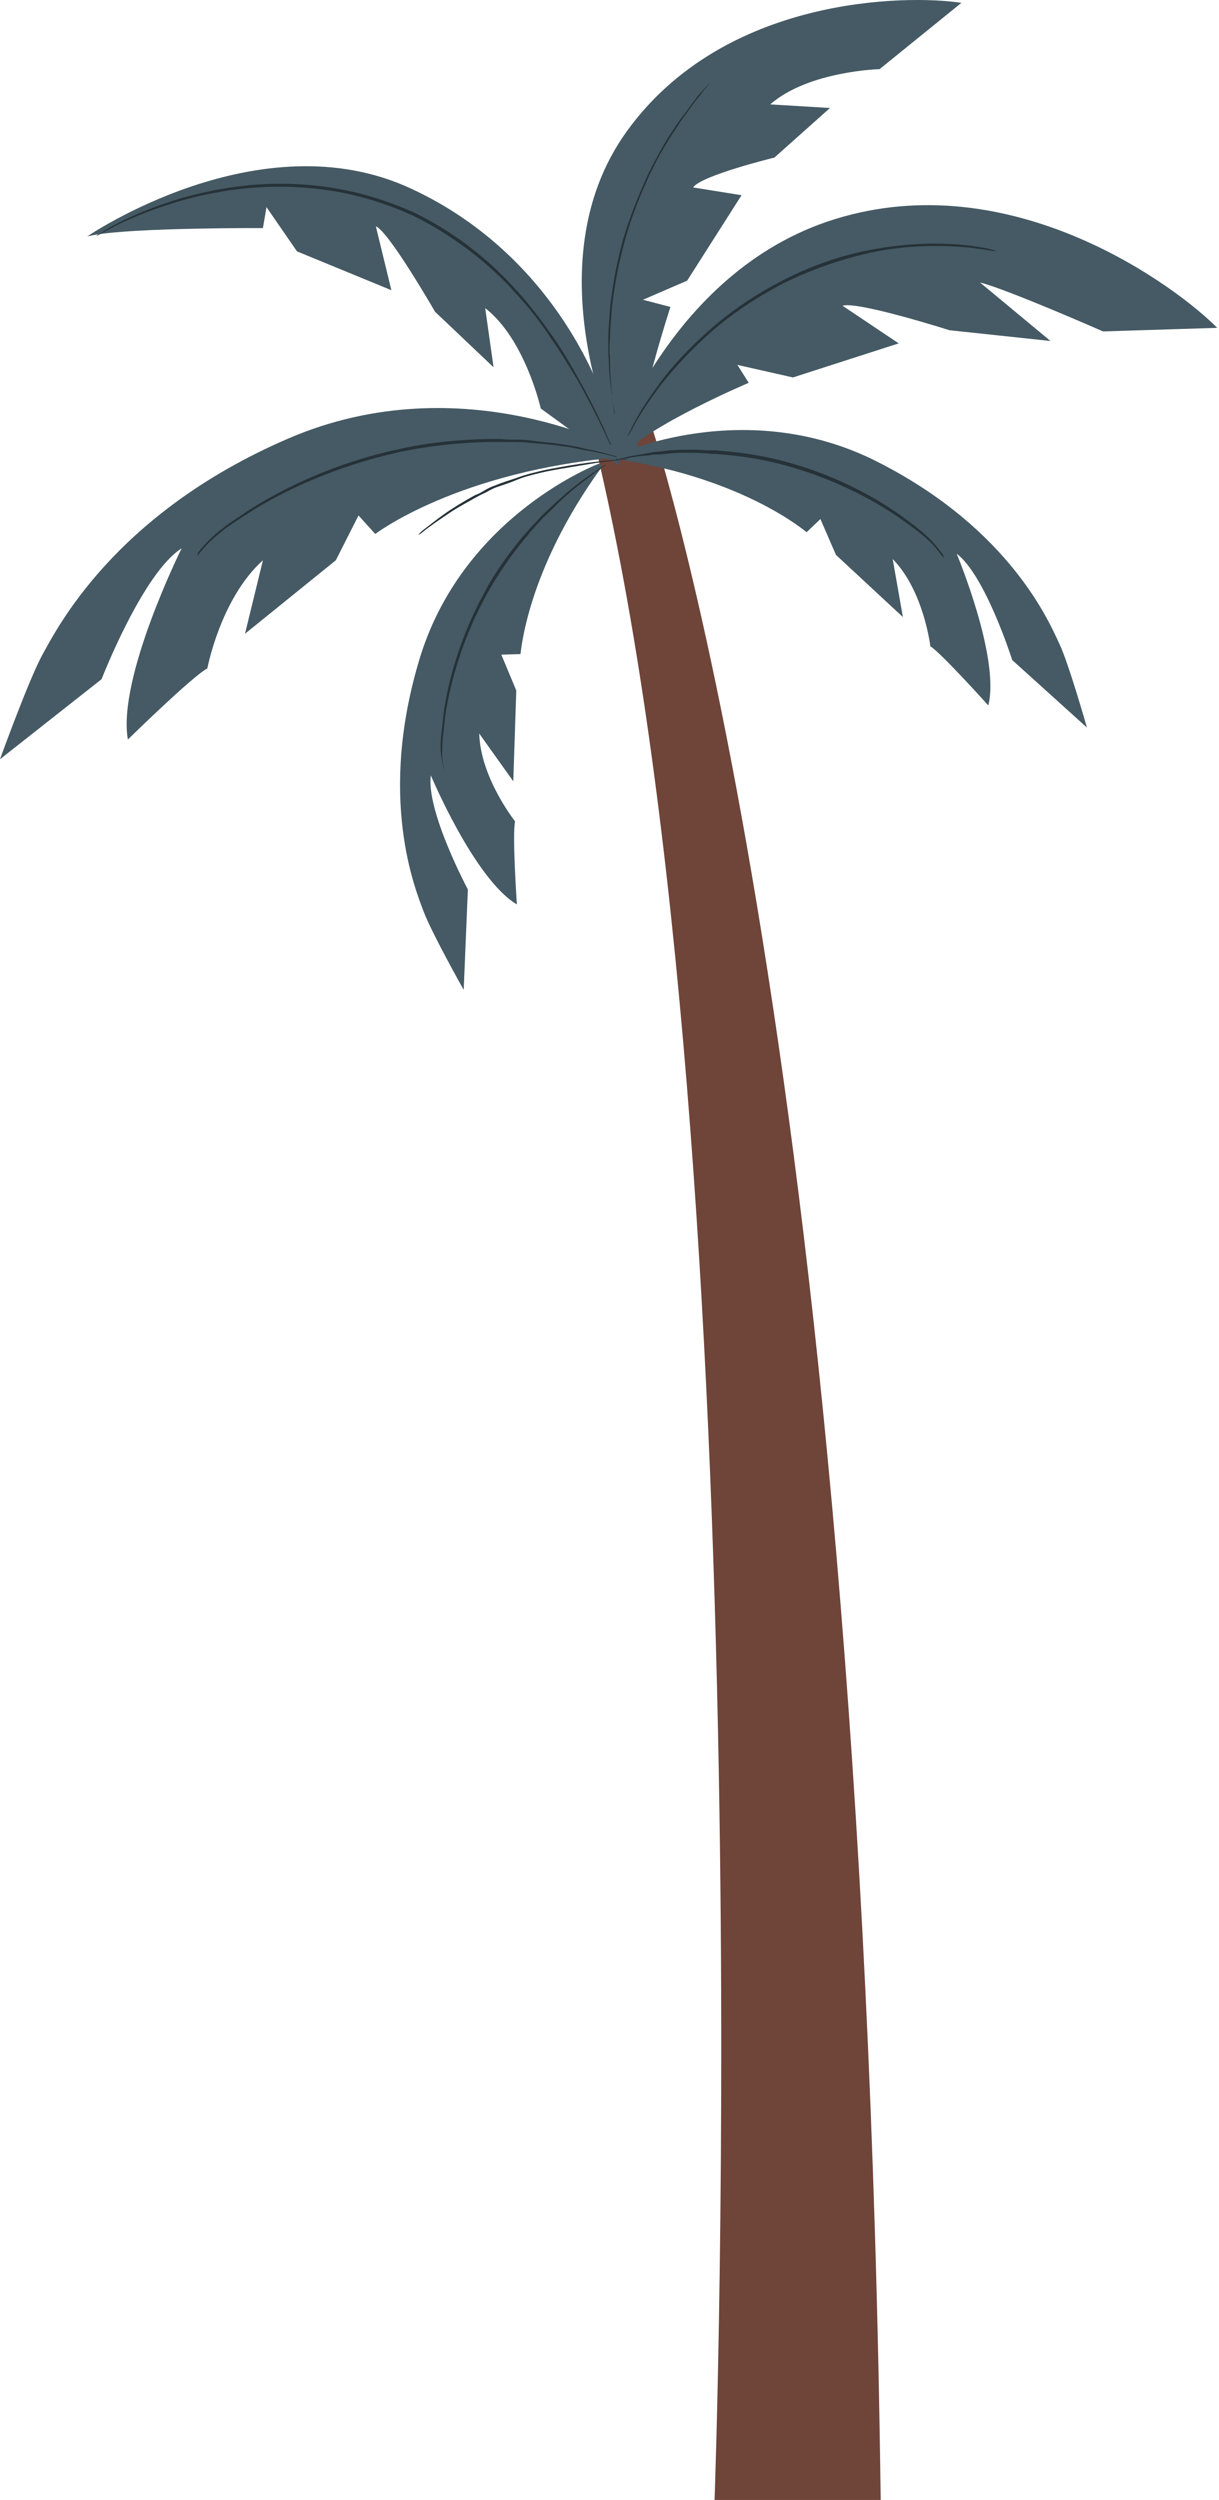 <svg width="162" height="332" viewBox="0 0 162 332" fill="none" xmlns="http://www.w3.org/2000/svg">
<path d="M86.025 54.801C86.025 54.801 114.563 136.895 117.04 331.964H94.963C94.963 331.964 101.64 148.516 78.379 56.2L86.025 54.801Z" fill="#6F4439"/>
<path d="M84.73 59.482C84.73 54.087 89.098 40.758 89.098 40.758L85.445 39.806L91.321 37.267L98.548 25.922L92.115 24.891C93.148 23.304 102.915 20.924 102.915 20.924L110.301 14.339L102.359 13.863C107.442 9.42 116.892 9.182 116.892 9.182L127.771 0.375C120.386 -0.736 96.245 -0.498 83.301 17.433C70.357 35.363 82.427 60.276 82.427 60.276" fill="#455A64"/>
<path d="M81.634 55.277C81.634 55.277 81.634 55.118 81.634 54.801C81.555 54.483 81.555 54.008 81.475 53.452C81.396 53.135 81.396 52.817 81.316 52.5C81.316 52.103 81.237 51.707 81.237 51.31C81.157 50.437 81.078 49.485 81.078 48.454C81.078 47.898 81.078 47.343 80.999 46.788C80.999 46.232 80.999 45.598 81.078 44.963C81.078 43.694 81.237 42.345 81.316 40.917C81.634 38.06 82.19 35.045 83.063 31.872C83.937 28.698 85.128 25.842 86.319 23.224C86.954 21.955 87.51 20.765 88.225 19.654C88.543 19.098 88.86 18.543 89.178 18.067C89.496 17.591 89.813 17.115 90.131 16.639C90.687 15.687 91.322 14.973 91.799 14.259C92.037 13.941 92.275 13.624 92.513 13.307C92.751 12.989 92.99 12.751 93.148 12.513C93.466 12.037 93.784 11.72 94.022 11.403C94.181 11.165 94.34 11.006 94.34 11.006C94.34 11.006 94.181 11.085 94.022 11.323C93.784 11.561 93.466 11.958 93.069 12.355C92.831 12.593 92.672 12.831 92.434 13.148C92.196 13.465 91.957 13.783 91.719 14.1C91.243 14.814 90.607 15.528 89.972 16.48C89.654 16.956 89.337 17.432 89.019 17.908C88.701 18.384 88.384 18.94 88.066 19.495C87.431 20.606 86.796 21.796 86.16 23.065C84.969 25.683 83.778 28.54 82.825 31.713C81.952 34.887 81.396 37.981 81.078 40.837C80.999 42.265 80.84 43.614 80.84 44.883C80.84 45.518 80.84 46.153 80.84 46.708C80.84 47.264 80.919 47.898 80.919 48.374C80.919 49.485 81.078 50.437 81.157 51.31C81.237 51.707 81.237 52.103 81.316 52.5C81.396 52.897 81.396 53.214 81.475 53.452C81.555 54.008 81.634 54.483 81.713 54.801C81.555 55.118 81.634 55.356 81.634 55.277Z" fill="#263238"/>
<path d="M11.594 31.396C11.832 31.317 12.07 31.317 12.308 31.238C17.629 30.206 34.941 30.286 34.941 30.286L35.417 27.509L39.467 33.38L52.014 38.537L49.949 30.048C51.696 30.762 57.811 41.393 57.811 41.393L65.593 48.772L64.481 40.917C69.802 45.043 71.866 54.246 71.866 54.246L82.349 61.863C82.031 54.484 74.725 34.332 54.634 25.049C34.543 15.687 11.594 31.396 11.594 31.396Z" fill="#455A64"/>
<path d="M12.785 31.318C12.785 31.318 12.865 31.318 13.023 31.238C13.182 31.159 13.341 31.08 13.579 30.921C14.135 30.683 14.85 30.207 15.882 29.731C17.867 28.779 20.885 27.509 24.697 26.478C28.509 25.447 33.273 24.653 38.514 24.812C41.135 24.891 43.914 25.209 46.694 25.843C49.473 26.478 52.252 27.43 55.032 28.699C60.431 31.397 65.037 35.047 68.531 38.934C70.278 40.838 71.867 42.822 73.137 44.805C74.487 46.709 75.599 48.614 76.631 50.28C78.617 53.77 79.967 56.627 80.919 58.69C81.396 59.721 81.714 60.514 81.952 60.99C82.031 61.228 82.19 61.466 82.269 61.625C82.19 61.466 82.111 61.228 82.031 60.99C81.793 60.435 81.475 59.642 80.999 58.61C80.125 56.547 78.775 53.612 76.79 50.121C75.837 48.376 74.725 46.471 73.376 44.567C72.025 42.663 70.517 40.6 68.77 38.696C65.276 34.729 60.67 31 55.19 28.303C52.411 27.033 49.552 26.081 46.773 25.447C43.993 24.812 41.214 24.494 38.514 24.415C33.194 24.256 28.509 25.129 24.617 26.161C20.806 27.271 17.788 28.541 15.803 29.572C14.77 30.048 14.056 30.524 13.579 30.842C13.341 31 13.182 31.08 13.023 31.159C12.865 31.238 12.785 31.318 12.785 31.318Z" fill="#263238"/>
<path d="M82.746 60.673L82.984 59.959C82.984 59.959 61.623 48.217 38.355 58.213C15.088 68.21 7.465 83.681 5.638 86.934C3.812 90.266 0 100.818 0 100.818L13.5 90.187C13.5 90.187 18.979 76.064 24.141 72.812C24.141 72.812 15.565 90.028 16.994 98.2C16.994 98.2 25.57 89.79 27.555 88.759C27.555 88.759 29.302 79.476 34.941 74.398L32.558 84.157L44.629 74.398L47.646 68.448L49.87 70.907C49.87 70.907 60.828 62.498 82.746 60.673Z" fill="#455A64"/>
<path d="M80.762 61.068C80.921 60.91 82.112 60.91 82.35 60.751C86.162 56.467 99.503 50.834 99.503 50.834L97.994 48.453L105.379 50.12L119.435 45.597L111.97 40.599C113.955 39.964 126.185 43.852 126.185 43.852L139.605 45.28L130.235 37.505C133.967 38.457 146.593 44.01 146.593 44.01L161.761 43.534C156.519 38.219 135.237 22.271 112.049 28.777C88.862 35.204 80.762 61.068 80.762 61.068Z" fill="#455A64"/>
<path d="M26.205 73.843C26.205 73.843 26.364 73.685 26.602 73.367C26.84 73.05 27.237 72.574 27.793 72.019C28.349 71.463 29.064 70.908 29.937 70.194C30.811 69.559 31.923 68.845 33.034 68.131C37.72 65.116 44.787 61.863 53.046 60.038C57.175 59.166 61.225 58.769 64.878 58.69C65.355 58.69 65.752 58.69 66.228 58.69C66.704 58.69 67.102 58.69 67.578 58.69C68.451 58.69 69.325 58.69 70.119 58.769C71.707 58.928 73.296 59.007 74.646 59.245C75.36 59.324 75.996 59.404 76.631 59.562C77.266 59.721 77.822 59.8 78.378 59.88C79.49 60.118 80.363 60.276 81.157 60.514C81.872 60.673 82.428 60.832 82.904 60.99C83.301 61.07 83.54 61.149 83.54 61.149C83.54 61.149 83.301 61.07 82.984 60.911C82.587 60.752 81.951 60.594 81.237 60.435C80.522 60.197 79.569 59.959 78.457 59.721C77.901 59.642 77.346 59.483 76.71 59.324C76.075 59.245 75.44 59.086 74.725 59.007C73.375 58.769 71.787 58.69 70.199 58.452C69.404 58.372 68.531 58.372 67.657 58.372C67.181 58.372 66.784 58.293 66.308 58.293C65.831 58.293 65.434 58.293 64.957 58.293C61.305 58.372 57.175 58.69 53.046 59.642C44.708 61.387 37.64 64.799 32.955 67.814C31.843 68.607 30.732 69.242 29.858 69.956C28.984 70.591 28.27 71.225 27.714 71.781C27.158 72.336 26.761 72.812 26.523 73.129C26.364 73.288 26.285 73.447 26.285 73.526C26.285 73.764 26.205 73.764 26.205 73.843Z" fill="#263238"/>
<path d="M79.967 62.021L79.65 61.545C79.65 61.545 61.862 68.209 55.906 87.013C50.029 105.895 55.27 118.272 56.303 121.049C57.335 123.826 61.623 131.442 61.623 131.442L62.179 118.114C62.179 118.114 56.62 107.72 57.256 102.96C57.256 102.96 63.053 116.765 68.691 120.097C68.691 120.097 68.056 110.735 68.453 109.069C68.453 109.069 63.847 103.277 63.688 97.406L68.215 103.753L68.612 91.694L66.626 86.933L69.167 86.854C69.247 86.695 69.882 75.905 79.967 62.021Z" fill="#455A64"/>
<path d="M59.004 102.088C59.004 102.088 59.004 101.929 58.924 101.612C58.845 101.294 58.765 100.818 58.765 100.263C58.765 99.628 58.765 98.914 58.845 98.041C58.924 97.169 59.083 96.217 59.162 95.106C59.798 90.822 61.386 84.951 64.562 79.159C66.15 76.223 67.977 73.684 69.803 71.463C70.042 71.225 70.28 70.908 70.439 70.67C70.677 70.432 70.915 70.194 71.153 69.876C71.63 69.4 72.027 68.845 72.503 68.448C73.456 67.575 74.25 66.703 75.044 65.989C75.442 65.671 75.838 65.275 76.236 64.957C76.633 64.64 76.95 64.402 77.347 64.085C78.062 63.529 78.618 63.132 79.094 62.736C79.571 62.418 79.968 62.101 80.206 61.942C80.444 61.784 80.603 61.625 80.603 61.625C80.603 61.625 80.444 61.704 80.206 61.863C79.888 62.022 79.491 62.339 79.015 62.656C78.459 62.974 77.903 63.45 77.189 63.926C76.871 64.164 76.474 64.481 76.077 64.799C75.68 65.116 75.283 65.433 74.886 65.83C74.012 66.544 73.218 67.337 72.265 68.21C71.789 68.686 71.391 69.162 70.915 69.638C70.677 69.876 70.439 70.114 70.2 70.432C69.962 70.67 69.724 70.987 69.486 71.225C67.659 73.447 65.753 75.985 64.245 78.921C61.068 84.792 59.48 90.663 58.924 94.947C58.845 96.058 58.686 97.01 58.606 97.883C58.527 98.756 58.527 99.47 58.606 100.104C58.686 100.739 58.765 101.215 58.845 101.453C58.845 101.612 58.924 101.691 58.924 101.77C58.924 102.088 59.004 102.088 59.004 102.088Z" fill="#263238"/>
<path d="M82.03 60.989L81.871 60.434C81.871 60.434 99.103 52.341 116.732 61.386C134.362 70.351 139.523 82.807 140.794 85.505C142.064 88.203 144.447 96.612 144.447 96.612L134.52 87.647C134.52 87.647 130.947 76.381 127.135 73.525C127.135 73.525 132.932 87.33 131.344 93.677C131.344 93.677 125.07 86.695 123.641 85.822C123.641 85.822 122.768 78.444 118.638 74.239L119.988 81.935L111.094 73.683L109.03 68.923L107.203 70.669C107.124 70.669 99.024 63.528 82.03 60.989Z" fill="#455A64"/>
<path d="M125.389 74.081C125.389 74.081 125.31 73.922 125.072 73.684C124.913 73.446 124.595 73.05 124.198 72.574C123.801 72.098 123.245 71.621 122.61 71.066C121.975 70.511 121.181 69.955 120.307 69.321C116.813 66.782 111.492 63.846 105.14 62.022C101.963 61.069 98.866 60.593 96.007 60.355C95.69 60.355 95.293 60.276 94.975 60.276C94.657 60.276 94.26 60.276 93.943 60.197C93.228 60.197 92.593 60.117 91.957 60.117C90.687 60.117 89.496 60.117 88.384 60.276C87.828 60.355 87.352 60.355 86.875 60.355C86.399 60.435 85.922 60.514 85.525 60.514C84.652 60.593 83.937 60.752 83.381 60.831C82.825 60.911 82.349 60.99 82.031 61.069C81.713 61.149 81.555 61.149 81.555 61.149C81.555 61.149 81.713 61.069 82.031 60.99C82.349 60.911 82.825 60.831 83.381 60.673C83.937 60.514 84.731 60.435 85.525 60.276C85.922 60.197 86.399 60.117 86.875 60.038C87.352 59.959 87.907 59.959 88.384 59.879C89.496 59.721 90.687 59.721 91.957 59.721C92.593 59.721 93.228 59.721 93.943 59.8C94.26 59.8 94.657 59.8 94.975 59.8C95.293 59.8 95.69 59.879 96.007 59.879C98.866 60.117 102.043 60.593 105.219 61.545C111.651 63.37 116.972 66.385 120.466 69.003C121.339 69.638 122.134 70.273 122.769 70.828C123.404 71.383 123.96 71.939 124.357 72.415C124.754 72.891 124.992 73.288 125.231 73.526C125.31 73.684 125.389 73.764 125.389 73.843C125.389 74.081 125.389 74.081 125.389 74.081Z" fill="#263238"/>
<path d="M55.588 71.066C55.588 71.066 55.985 70.828 56.541 70.352C57.176 69.875 58.05 69.241 59.241 68.447C60.352 67.654 61.782 66.861 63.37 65.988C63.767 65.75 64.164 65.591 64.641 65.353C65.038 65.115 65.514 64.877 65.911 64.718C66.864 64.401 67.817 64.084 68.77 63.687C69.723 63.29 70.755 63.052 71.708 62.814C72.661 62.576 73.614 62.418 74.488 62.259C76.314 61.942 77.902 61.703 79.252 61.465C80.602 61.307 81.635 61.148 82.508 61.069C83.302 60.989 83.699 60.91 83.699 60.91C83.699 60.91 83.62 60.91 83.382 60.91C83.143 60.91 82.905 60.91 82.508 60.989C81.714 61.069 80.602 61.148 79.252 61.307C77.902 61.465 76.235 61.703 74.488 62.021C73.614 62.18 72.661 62.338 71.708 62.576C70.755 62.814 69.723 63.052 68.691 63.449C67.738 63.766 66.705 64.084 65.752 64.48C65.276 64.639 64.799 64.877 64.403 65.115C64.005 65.353 63.608 65.591 63.132 65.75C61.544 66.623 60.114 67.495 59.002 68.289C57.891 69.082 57.017 69.796 56.382 70.272C56.064 70.51 55.826 70.748 55.747 70.828C55.667 70.986 55.588 71.066 55.588 71.066Z" fill="#263238"/>
<path d="M132.377 33.3C132.377 33.3 132.218 33.22 131.821 33.141C131.424 33.062 130.948 32.903 130.233 32.824C128.883 32.586 126.818 32.348 124.277 32.348C121.736 32.348 118.56 32.586 115.066 33.3C111.572 34.014 107.839 35.283 104.107 37.187C100.375 39.092 97.04 41.392 94.34 43.773C91.64 46.153 89.416 48.533 87.828 50.675C86.24 52.817 85.049 54.642 84.413 55.911C84.016 56.546 83.857 57.101 83.619 57.419C83.46 57.736 83.381 57.974 83.381 57.974C83.381 57.974 83.54 57.815 83.698 57.498C83.937 57.181 84.175 56.625 84.493 56.07C85.207 54.8 86.398 52.976 87.987 50.913C89.654 48.85 91.798 46.47 94.498 44.09C97.198 41.71 100.534 39.488 104.186 37.584C107.919 35.759 111.651 34.49 115.066 33.696C118.48 32.903 121.577 32.665 124.198 32.665C126.739 32.665 128.804 32.824 130.154 33.062C130.868 33.141 131.345 33.22 131.742 33.3C132.218 33.3 132.377 33.379 132.377 33.3Z" fill="#263238"/>
</svg>
